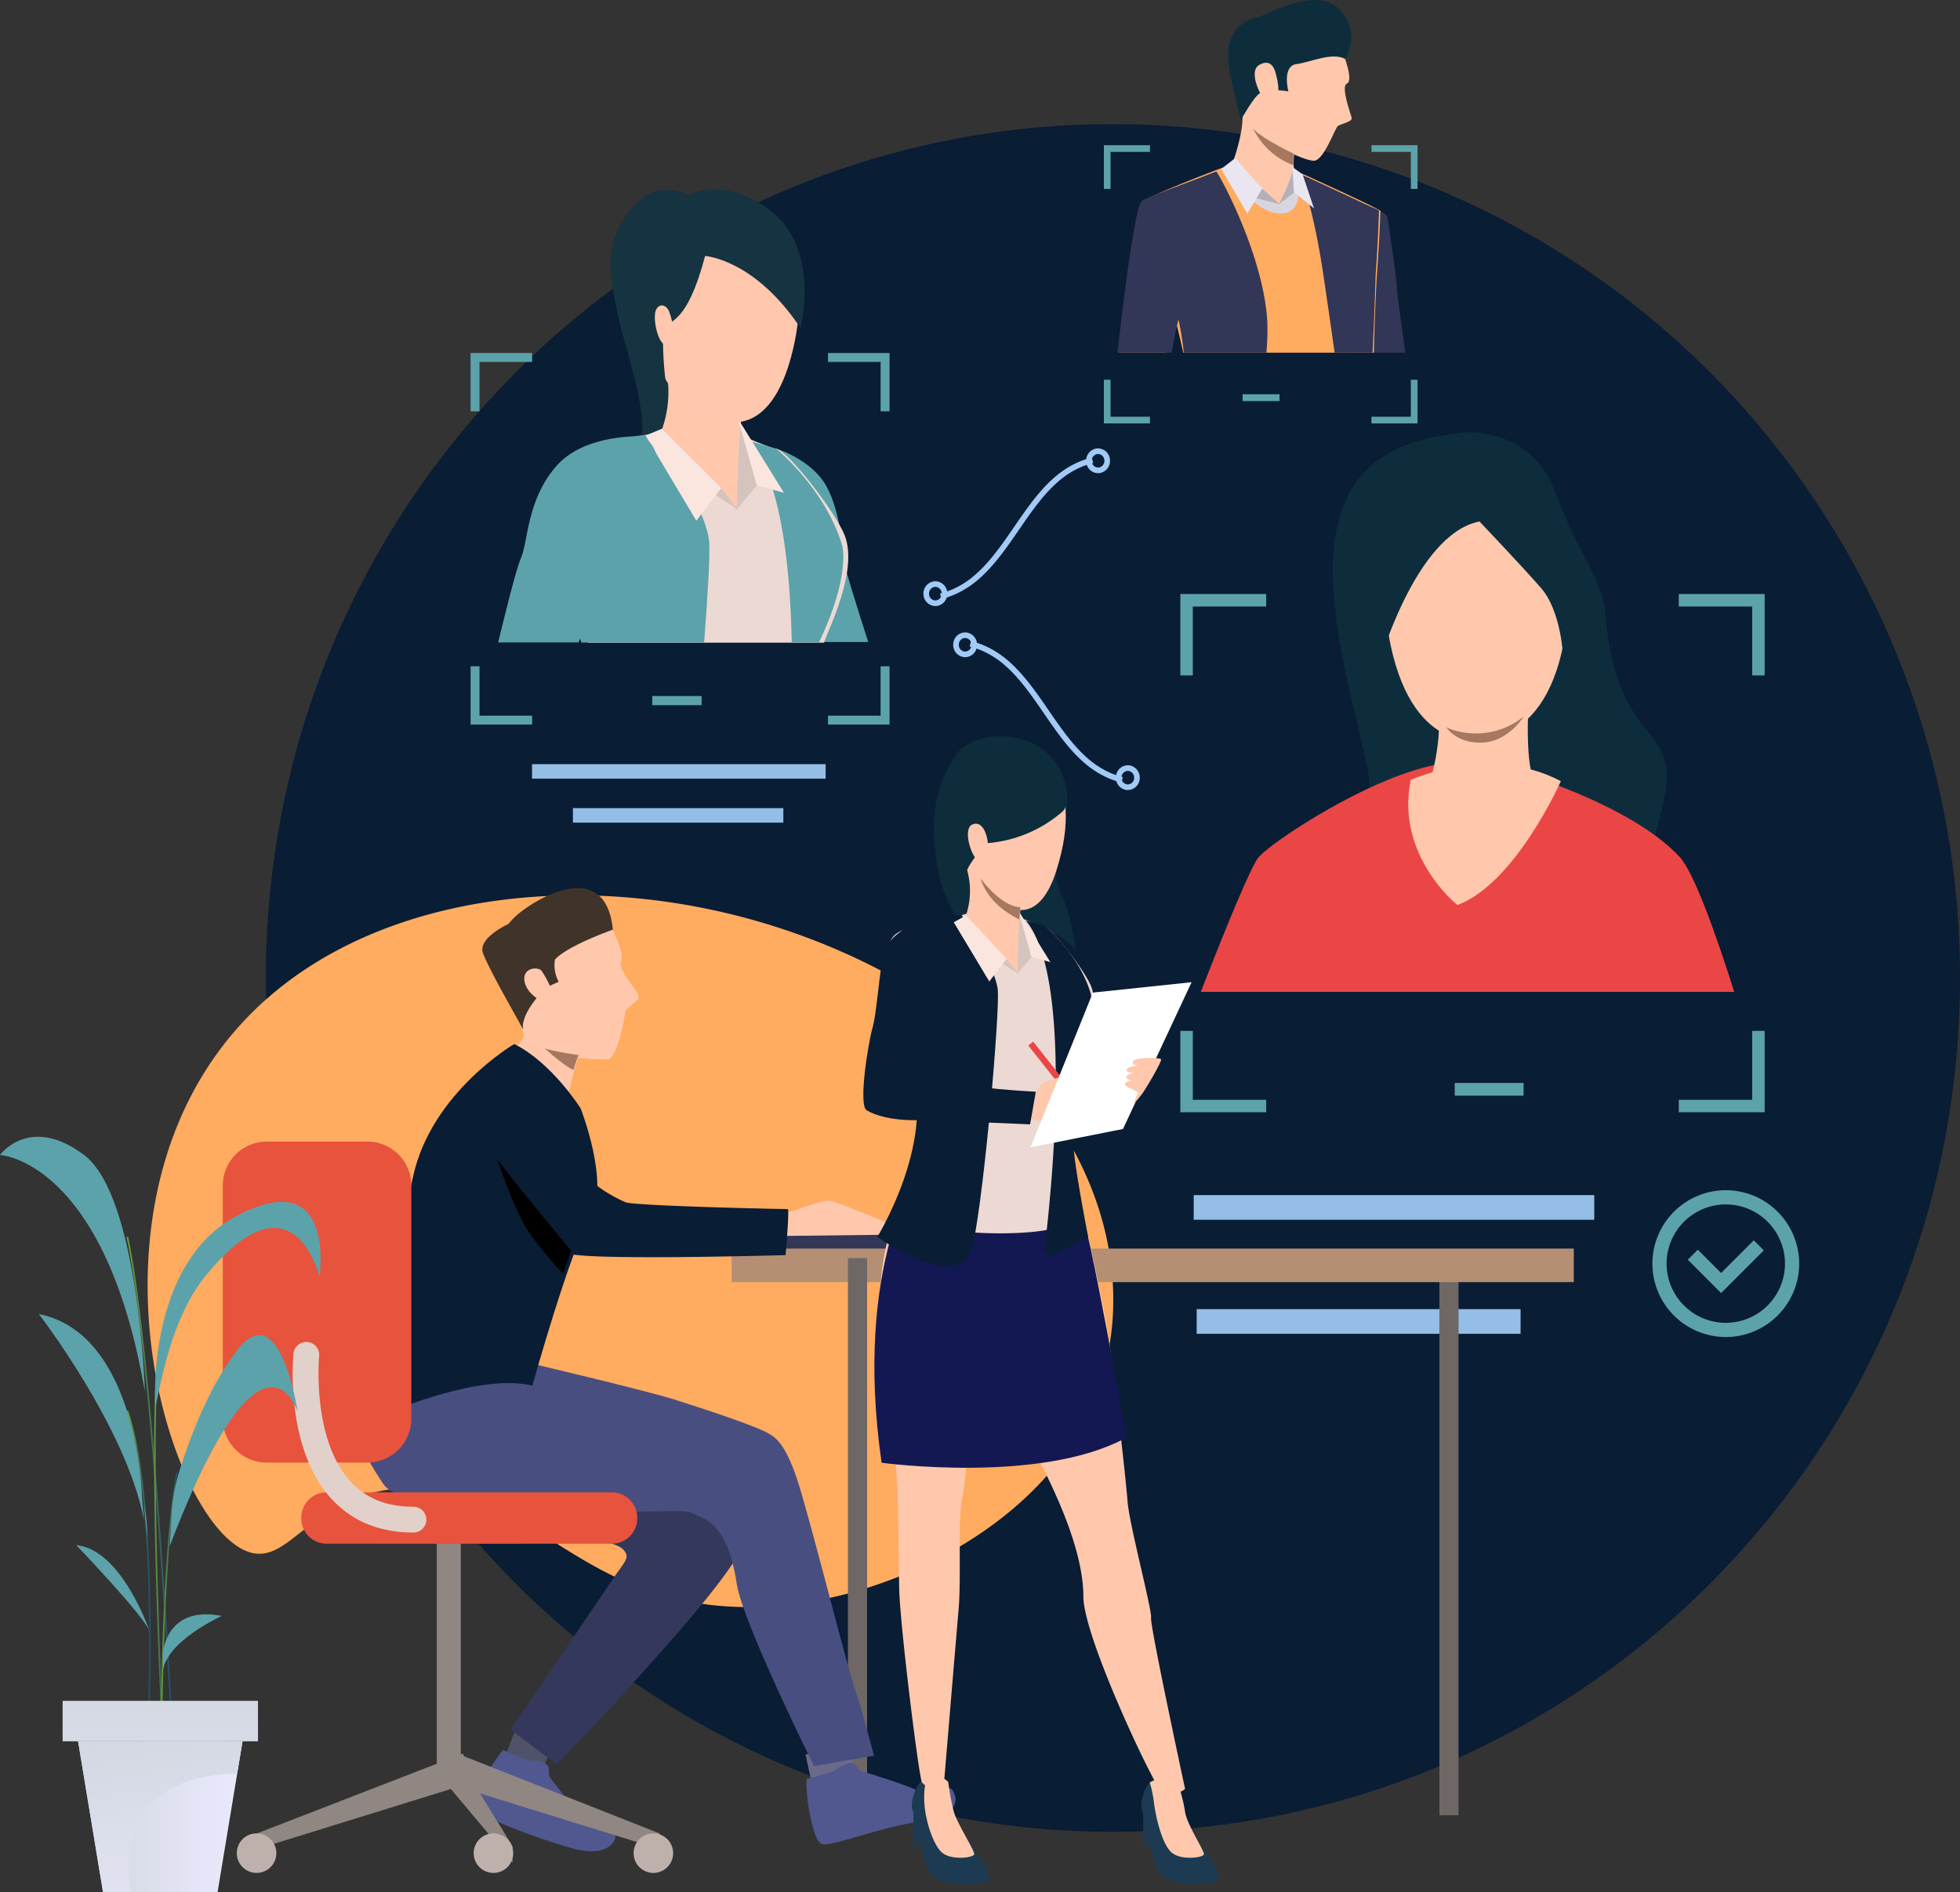 <svg xmlns="http://www.w3.org/2000/svg" xmlns:xlink="http://www.w3.org/1999/xlink" width="523.375" height="505.225" viewBox="0 0 523.375 505.225">
  <rect x="0" y="0" width="523.375" height="505.225" fill="#333333" stroke="none"/>
  <defs>
    <clipPath id="clip-path">
      <path id="Trazado_123" data-name="Trazado 123" d="M60.082-115.847l-.446-.026c.01-.164.86-16.553.623-35.828-.218-17.779-1.432-41.713-5.984-54.769l.42-.145c4.572,13.112,5.792,37.1,6.01,54.911C60.943-132.416,60.092-116.011,60.082-115.847Z" transform="translate(-54.275 206.615)" fill="none" clip-rule="evenodd"/>
    </clipPath>
    <linearGradient id="linear-gradient" x1="0.062" y1="0.841" x2="0.074" y2="0.841" gradientUnits="objectBoundingBox">
      <stop offset="0" stop-color="#6a9d33"/>
      <stop offset="0.1" stop-color="#639539"/>
      <stop offset="0.2" stop-color="#5b8c3f"/>
      <stop offset="0.3" stop-color="#548445"/>
      <stop offset="0.4" stop-color="#4c7c4b"/>
      <stop offset="0.5" stop-color="#457351"/>
      <stop offset="0.6" stop-color="#3d6b56"/>
      <stop offset="0.7" stop-color="#35625c"/>
      <stop offset="0.8" stop-color="#2e5a62"/>
      <stop offset="0.9" stop-color="#265168"/>
      <stop offset="1" stop-color="#1f496e"/>
    </linearGradient>
    <clipPath id="clip-path-2">
      <path id="Trazado_125" data-name="Trazado 125" d="M66.541-143.985c-.055-1.053-5.451-105.616-12.277-137.091l.437-.093c6.832,31.51,12.232,136.109,12.286,137.162Z" transform="translate(-54.264 281.169)" fill="none" clip-rule="evenodd"/>
    </clipPath>
    <linearGradient id="linear-gradient-2" x1="0.062" y1="0.797" x2="0.085" y2="0.797" xlink:href="#linear-gradient"/>
    <clipPath id="clip-path-3">
      <path id="Trazado_127" data-name="Trazado 127" d="M68.485-122.963c-.048-.928-4.655-93.124-1.047-111.745l.44.087c-3.6,18.565,1,110.707,1.053,111.635Z" transform="translate(-66.059 234.708)" fill="none" clip-rule="evenodd"/>
    </clipPath>
    <linearGradient id="linear-gradient-3" x1="0.075" y1="0.828" x2="0.081" y2="0.828" xlink:href="#linear-gradient"/>
    <clipPath id="clip-path-4">
      <path id="Trazado_129" data-name="Trazado 129" d="M69.2-104.346h-.446c0-.517.048-52.105,4.225-75.65l.44.077C69.249-156.413,69.2-104.863,69.2-104.346Z" transform="translate(-68.754 179.996)" fill="none" clip-rule="evenodd"/>
    </clipPath>
    <linearGradient id="linear-gradient-4" x1="0.078" y1="0.859" x2="0.087" y2="0.859" xlink:href="#linear-gradient"/>
    <clipPath id="clip-path-5">
      <path id="Trazado_138" data-name="Trazado 138" d="M70.73-24.431l6.671-40.3H33.483l6.668,40.3Z" transform="translate(-33.483 64.731)" fill="none" clip-rule="evenodd"/>
    </clipPath>
    <linearGradient id="linear-gradient-5" x1="0.038" y1="0.962" x2="0.119" y2="0.962" gradientUnits="objectBoundingBox">
      <stop offset="0" stop-color="#d0d5de"/>
      <stop offset="0.1" stop-color="#d3d8e2"/>
      <stop offset="0.2" stop-color="#d6dae5"/>
      <stop offset="0.3" stop-color="#d8dce8"/>
      <stop offset="0.4" stop-color="#dbdeeb"/>
      <stop offset="0.5" stop-color="#dee0ee"/>
      <stop offset="0.6" stop-color="#e0e2f2"/>
      <stop offset="0.7" stop-color="#e3e4f5"/>
      <stop offset="0.8" stop-color="#e5e6f8"/>
      <stop offset="0.9" stop-color="#e8e8fb"/>
      <stop offset="1" stop-color="#ebebff"/>
    </linearGradient>
    <clipPath id="clip-path-6">
      <path id="Trazado_140" data-name="Trazado 140" d="M26.854-71.28H79.025v-10.8H26.854Z" transform="translate(-26.854 82.083)" fill="none" clip-rule="evenodd"/>
    </clipPath>
    <linearGradient id="linear-gradient-6" x1="0.88" y1="0.922" x2="1.047" y2="0.922" xlink:href="#linear-gradient-5"/>
    <clipPath id="clip-path-7">
      <path id="Trazado_142" data-name="Trazado 142" d="M77.4-64.731H33.483l6.668,40.3H47.66s-7.342-31.279,28.3-31.6Z" transform="translate(-33.483 64.731)" fill="none" clip-rule="evenodd"/>
    </clipPath>
    <linearGradient id="linear-gradient-7" x1="0.781" y1="0.922" x2="0.911" y2="0.922" xlink:href="#linear-gradient-5"/>
  </defs>
  <g id="Grupo_1767" data-name="Grupo 1767" transform="translate(-804 -205.822)">
    <g id="Grupo_19" data-name="Grupo 19" transform="translate(804 1048.738)">
      <path id="Trazado_8" data-name="Trazado 8" d="M114.64-561.485c0-125.7,101.1-227.6,225.814-227.6a224.917,224.917,0,0,1,159.674,66.664,228.523,228.523,0,0,1,66.139,160.94c0,125.7-101.1,227.6-225.814,227.6S114.64-435.783,114.64-561.485Z" transform="translate(-43.267 -20.315)" fill="#091d34" stroke="#091d34" stroke-linejoin="round" stroke-width="0.75" fill-rule="evenodd"/>
      <path id="Trazado_9" data-name="Trazado 9" d="M177.773-435.117c-24.146,0-47.143,5.288-65.91,15.814C34.537-375.937,66.927-264.918,91.312-259.52a8.553,8.553,0,0,0,1.853.206c9.08,0,15.225-15.014,36.614-17.432a46.092,46.092,0,0,1,5.177-.3c27.1,0,40.895,25.067,74.463,30.786a84.6,84.6,0,0,0,14.2,1.167c30.978,0,64.165-15.65,81.78-37.385,26.755-33.016,19.41-82.335-21.415-116.615C252.964-423.167,214.071-435.117,177.773-435.117Z" transform="translate(-23.898 -168.745)" fill="#ffab60" fill-rule="evenodd"/>
      <path id="Trazado_10" data-name="Trazado 10" d="M240.072-498.549h78.4v-3.873h-78.4Z" transform="translate(-98.002 -136.468)" fill="#95bee6"/>
      <path id="Trazado_11" data-name="Trazado 11" d="M257.909-478.948H314.1v-3.873H257.909Z" transform="translate(-104.924 -144.324)" fill="#95bee6"/>
      <path id="Trazado_12" data-name="Trazado 12" d="M652.553-356.988h18.383v-3.406H652.553Z" transform="translate(-264.099 -193.382)" fill="#5ca2ab"/>
      <path id="Trazado_13" data-name="Trazado 13" d="M540.47-303.7H647.425v-6.591H540.47Z" transform="translate(-221.713 -213.54)" fill="#95bee6"/>
      <path id="Trazado_14" data-name="Trazado 14" d="M540.47-252.87h86.489v-6.594H540.47Z" transform="translate(-220.924 -233.916)" fill="#95bee6"/>
      <path id="Trazado_15" data-name="Trazado 15" d="M540.47-278.286h50.7v-6.591h-50.7Z" transform="translate(-219.7 -223.728)" fill="#95bee6"/>
      <path id="Trazado_16" data-name="Trazado 16" d="M546.754-457.943h-3.33v21.731h22.929v-3.329h-19.6Zm149.367,0v18.4h-19.6v3.329H699.45v-21.731Zm-152.7-94.916h3.33v-18.395h19.6v-3.329H543.424Zm133.1-21.724v3.329h19.6v18.395h3.33v-21.724Z" transform="translate(-228.239 -109.73)" fill="#5ca2ab"/>
      <path id="Trazado_17" data-name="Trazado 17" d="M765.486-307.272a15.826,15.826,0,0,0-15.808,15.808,15.826,15.826,0,0,0,15.808,15.808,15.826,15.826,0,0,0,15.808-15.808A15.826,15.826,0,0,0,765.486-307.272Zm0,35.408a19.623,19.623,0,0,1-19.6-19.6,19.624,19.624,0,0,1,19.6-19.6,19.624,19.624,0,0,1,19.6,19.6A19.623,19.623,0,0,1,765.486-271.864Z" transform="translate(-304.651 -214.067)" fill="#5ca2ab"/>
      <path id="Trazado_18" data-name="Trazado 18" d="M769.964-275.731l-8.906-8.905,2.681-2.684,6.225,6.225,8.719-8.725,2.684,2.684Z" transform="translate(-310.378 -221.936)" fill="#5ca2ab"/>
      <path id="Trazado_19" data-name="Trazado 19" d="M556.981-665.448h9.866v-1.828h-9.866Z" transform="translate(-225.178 -70.38)" fill="#5ca2ab"/>
      <path id="Trazado_20" data-name="Trazado 20" d="M500.182-718.024H498.4v11.665h12.308v-1.787H500.182Zm80.186,0v9.878H569.844v1.787h12.308v-11.665ZM498.4-768.977h1.785v-9.875h10.523v-1.787H498.4Zm71.448-11.662v1.787h10.523v9.875h1.785v-11.662Z" transform="translate(-203.633 -23.504)" fill="#5ca2ab"/>
      <path id="Trazado_21" data-name="Trazado 21" d="M292.453-530.372h13.179v-2.441H292.453Z" transform="translate(-118.283 -124.268)" fill="#5ca2ab"/>
      <path id="Trazado_22" data-name="Trazado 22" d="M215.576-600.6h-2.385v15.581h16.441V-587.4H215.576Zm107.1,0V-587.4H308.627v2.387h16.441V-600.6ZM213.191-668.657h2.385v-13.189h14.055v-2.387H213.191Zm95.436-15.576v2.387h14.052v13.189h2.389v-15.576Z" transform="translate(-87.535 -64.43)" fill="#5ca2ab"/>
      <path id="Trazado_23" data-name="Trazado 23" d="M295.02-760.026s-8.3-5.326-15.789,4.143-4.793,18.57-3.227,27.07c1.551,8.43,9.1,27.719,5.891,36.216s.893,12.923.893,12.923,25.744,6.592,22.742-32.13S295.02-760.026,295.02-760.026Z" transform="translate(-111.173 -30.721)" fill="#163341"/>
      <path id="Trazado_24" data-name="Trazado 24" d="M332.087-629.169s7.538,19.976,14.659,38.591h19.318c-2.95-9.113-5.946-18.829-6.277-20.614-.629-3.468-.918-13.742-4.873-20.95s-13.391-10.06-13.391-10.06C325.962-641.5,332.087-629.169,332.087-629.169Z" transform="translate(-134.217 -80.919)" fill="#5ca2ab"/>
      <path id="Trazado_25" data-name="Trazado 25" d="M252.75-613.181s3.011,9.794,5.92,19.087H321.7c.263-.817.594-1.677.989-2.586,4.613-10.683,6.857-19.783,4.613-25.852s-15.032-22.684-18.335-23.344-12.79-5.144-12.79-5.144c-6.205-.924-15.025-.466-18.062.595s-19.927,2.766-26.126,7.581C244.856-637.3,252.75-613.181,252.75-613.181Z" transform="translate(-101.662 -77.224)" fill="#ecd9d3"/>
      <path id="Trazado_26" data-name="Trazado 26" d="M329.475-631.6l5.773-6.758-5.012-17.79A117.563,117.563,0,0,0,329.475-631.6Z" transform="translate(-133.027 -75.038)" fill="#d5c4be"/>
      <path id="Trazado_27" data-name="Trazado 27" d="M318.357-676.2s-1.894,17.422-1.5,23.093c0,0-9.865,9.888-21.089-11.543,0,0,4.723-8.834,1.165-20.87S318.357-676.2,318.357-676.2Z" transform="translate(-119.767 -61.864)" fill="#ffc8ad"/>
      <path id="Trazado_28" data-name="Trazado 28" d="M322.758-631.227v9.035L311.4-630.678Z" transform="translate(-125.918 -84.893)" fill="#ffc8ad"/>
      <path id="Trazado_29" data-name="Trazado 29" d="M314.041-629.85l-4.713-5.836-15.885-15.83-5.136,4.948Z" transform="translate(-116.794 -76.87)" fill="#d5c4be"/>
      <path id="Trazado_30" data-name="Trazado 30" d="M244.388-628.248s2.723,10.1,10.087,35.073h32.8c1.018-13.14,1.586-23.608,1.355-26.775-.636-8.906-13.971-29.133-13.971-29.133s-8.3,1-17.224,2.937C247.261-643.939,244.388-628.248,244.388-628.248Z" transform="translate(-99.252 -78.19)" fill="#5ca2ab"/>
      <path id="Trazado_31" data-name="Trazado 31" d="M336.088-645.7c8.125,9.723,11.012,31.089,11.47,53.8h7.294c8.463-17.7,6.2-25.736,6.2-25.736-4.417-15.133-17.567-25.888-17.567-25.888Z" transform="translate(-136.141 -79.532)" fill="#5ca2ab"/>
      <path id="Trazado_32" data-name="Trazado 32" d="M335.876-638.354l7.271,2.009-12.283-19.8Z" transform="translate(-133.803 -74.995)" fill="#fae6de"/>
      <path id="Trazado_33" data-name="Trazado 33" d="M309.819-635.686l-6.642,8.7-13.57-22.74,4.328-1.8Z" transform="translate(-117.236 -76.897)" fill="#fae6de"/>
      <path id="Trazado_34" data-name="Trazado 34" d="M320.251-666.743l-.35,3.432s-7.82,1.53-18.084-10.988C301.817-674.3,309.092-665.425,320.251-666.743Z" transform="translate(-122.151 -67.636)" fill="#a67860"/>
      <path id="Trazado_35" data-name="Trazado 35" d="M312.937-698.657c3.092-.114,11.715-1.122,15.972-20.993,5.2-24.274-6.289-36.865-16.122-39.2s-18.91,1.086-23.946,13.774c0,0-3.679,9.893,2.3,27.515S309.63-698.535,312.937-698.657Z" transform="translate(-116.821 -31.471)" fill="#ffc7ae"/>
      <path id="Trazado_36" data-name="Trazado 36" d="M303.375-743.913s13.211.821,25.487,19.266c0,0,5.747-22.193-9.275-32.322s-25.539-1.421-29.205,3c0,0-5.255,1.207-5.422,11.18s-6.87,25.024,7.843,32.161c0,0-1.4-11.384-.106-13.988S298.492-725.466,303.375-743.913Z" transform="translate(-115.091 -30.661)" fill="#163341"/>
      <path id="Trazado_37" data-name="Trazado 37" d="M297.241-710.269c-.668-1.726-2.482-2.422-3.48-.571s.189,9.029,2.854,9.814S298.589-706.771,297.241-710.269Z" transform="translate(-118.55 -49.434)" fill="#ffc7ae"/>
      <path id="Trazado_38" data-name="Trazado 38" d="M223.947-592.641h21.475c2.257-5.531,4.356-10.432,5.76-13.957,4.652-11.7,23.159-33.7,11.365-41.041,0,0-15.455-.946-23.2,8.067s-7.329,19.726-9.3,24.375C228.583-611.749,225.732-599.877,223.947-592.641Z" transform="translate(-90.928 -78.752)" fill="#5ca2ab"/>
      <path id="Trazado_39" data-name="Trazado 39" d="M413.579-288.177l-65.575.5-.045-6.007,65.573-.5Z" transform="translate(-141.758 -219.994)" fill="#323657"/>
      <path id="Trazado_40" data-name="Trazado 40" d="M467.238-381.448,449.028-321.9l-5.451-1.669,18.209-59.54Z" transform="translate(-179.646 -185.616)" fill="#323657"/>
      <path id="Trazado_41" data-name="Trazado 41" d="M644.947-123.187h5.117V-271.953h-5.117Z" transform="translate(-260.589 -235.051)" fill="#6f6765"/>
      <path id="Trazado_42" data-name="Trazado 42" d="M338.161-277.388H563.05v-8.963H338.161Z" transform="translate(-142.794 -223.197)" fill="#b48f73"/>
      <path id="Trazado_43" data-name="Trazado 43" d="M379.929-123.187h5.117V-271.953h-5.117Z" transform="translate(-153.509 -235.051)" fill="#6f6765"/>
      <path id="Trazado_44" data-name="Trazado 44" d="M344.311-305.338a43.908,43.908,0,0,0,5.014.735c1.621.051,9.124-3.352,11.525-3.028s18.055,6.977,18.768,7.461-.334,1.554-.334,1.554l-35.947.427Z" transform="translate(-139.289 -214.667)" fill="#ffc8ad"/>
      <path id="Trazado_45" data-name="Trazado 45" d="M238.8-64.282,236.5-59.293s-9.712-3.621-9.76-3.743,2.675-6.928,2.675-6.928Z" transform="translate(-91.691 -311.285)" fill="#505269"/>
      <path id="Trazado_46" data-name="Trazado 46" d="M372.73-61.013l2.687,7.853s-10.659,2.347-12.209,2.225c-.135-.013-2.013-8.9-2.013-8.9Z" transform="translate(-146.105 -314.664)" fill="#6a6a8a"/>
      <path id="Trazado_47" data-name="Trazado 47" d="M362.48-51.11s7.449-2.026,7.67-2.347,2.954-2.167,4.362-1.933,1.535,1.92,2.941,2.267,12.292,3.824,13.8,4.713,8.707-1.73,10.093.135,2.733,6.768-8.581,8.463-23.427,6.742-26.133,6.055S362.066-48.1,362.48-51.11Z" transform="translate(-147.098 -316.779)" fill="#50588f"/>
      <path id="Trazado_48" data-name="Trazado 48" d="M220.932-60.977s6.9,2.947,7.265,2.835,3.561.128,4.491,1.156.016,2.392.883,3.5,5.786,7.625,7.227,9.127c1.178,1.23,7.637,2.379,9.712,4.546,1.56,1.631-.276,8.158-11.266,5.04-10.7-3.037-23.956-8.3-25.609-10.459S218.8-58.922,220.932-60.977Z" transform="translate(-86.578 -314.677)" fill="#50588f"/>
      <path id="Trazado_49" data-name="Trazado 49" d="M209.03-227.913s30.361,13.5,36.795,18.116,20.521,13.118,20.99,15.2,3.259.054-1.74,10.446-28.615,35.408-30.83,38.127c-2.309,2.838-18.694,19.824-18.694,19.824l-12.322-9.281s23.693-34.842,27.122-39.963,4.973-5.882,2.944-8.145-10.126-2.228-51.826-19.5c-4.168-1.728-15.792-5.728-17.323-11.32-2.77-10.109-.4-22.925,10.812-28.56S209.03-227.913,209.03-227.913Z" transform="translate(-66.879 -245.623)" fill="#33385c"/>
      <path id="Trazado_50" data-name="Trazado 50" d="M247.952-377.659a4.474,4.474,0,0,0-.857,1.461,35.544,35.544,0,0,0-1.345,3.99c-1.377,4.816-2.626,11-2.626,11S225.746-375.691,228.2-376.6s4.273-5.143,4.273-5.143S249.786-379.284,247.952-377.659Z" transform="translate(-92.282 -185.192)" fill="#ffc8ad"/>
      <path id="Trazado_51" data-name="Trazado 51" d="M231.564-294.849s-14.1,26.967-14.714,37.077-29.443-3.182-29.443-3.182Z" transform="translate(-76.11 -220.642)" fill="#ecdbc4"/>
      <path id="Trazado_52" data-name="Trazado 52" d="M216.74-237.528l.324,2.513.5,3.316h-.007c-.433-.026-28.152-1.769-30.162-1.258s3.817-6.536,3.817-6.536Z" transform="translate(-75.791 -241.956)" fill="#323657"/>
      <path id="Trazado_53" data-name="Trazado 53" d="M207.924-227.882s31.369,7.381,39.122,9.859,21.1,6.842,24.688,8.89c1.9,1.085,4.813,2.713,8.3,14.049,3.949,12.848,12.963,48.984,15.009,54.615,1.288,3.535,4.983,17.439,4.983,17.439l-16.03,2.78s-19.089-38.432-20.636-48.673c-2.607-17.246-9.291-17.336-11.991-18.909s-15.705,1.377-61.967-2.312c-4.626-.369-17.265-.6-20.537-5.586-5.91-9.015-11.875-19.253-2.693-28.316S207.924-227.882,207.924-227.882Z" transform="translate(-66.631 -251.119)" fill="#494e80"/>
      <path id="Trazado_54" data-name="Trazado 54" d="M252.431-434.994s5.429,9.374,4.193,11.927,5.669,8.735,4.536,10.045-3.47,2.9-3.432,3.274-2.006,12.6-4.671,12.874-20.875-.671-22.386-6.366-5.952-18.177-7-20.5S233.123-443.951,252.431-434.994Z" transform="translate(-90.727 -163.214)" fill="#ffc8ad"/>
      <path id="Trazado_55" data-name="Trazado 55" d="M227.362-440.067a20.339,20.339,0,0,0-3.721,3.535c-1.194.562-8.234,4.061-6.771,7.843,1.968,5.085,9.933,18.717,10.6,20.142.09.189.09-.17.026-.935.491-4.812,6.411-10.206,6.411-10.206l3.163-1.425a9.255,9.255,0,0,1-1-5.933c3.58-3.833,15.464-7.965,15.464-7.965C249.848-451.97,235.33-445.977,227.362-440.067Z" transform="translate(-87.881 -159.677)" fill="#403329"/>
      <path id="Trazado_56" data-name="Trazado 56" d="M239.64-410.5c-.841-1.281-5.275-1.072-4.629,2.713s6.09,6.816,7.274,5.13S240.536-409.135,239.64-410.5Z" transform="translate(-94.959 -173.126)" fill="#ffc8ad"/>
      <path id="Trazado_57" data-name="Trazado 57" d="M203.441-373.482s-22.011,12.826-26.977,35.221-13.949,61.727-14.106,66.382c0,0,29.786-14.331,45.919-10.389,0,0,10.157-36.5,15.5-45.115s-2.6-28.884-2.6-28.884S213.586-368.425,203.441-373.482Z" transform="translate(-66.121 -190.681)" fill="#091d34"/>
      <path id="Trazado_58" data-name="Trazado 58" d="M253.2-373.935a35.543,35.543,0,0,0-1.345,3.99c-2.6-1.081-7.564-5.66-7.714-5.8C246.212-374.943,253.2-373.935,253.2-373.935Z" transform="translate(-98.692 -187.28)" fill="#a67860"/>
      <path id="Trazado_59" data-name="Trazado 59" d="M230.573-359.156a57.285,57.285,0,0,1,5.566,8.289c3.673,6.376,6.652,12.678,7.449,14.094,1.621,2.879,7.339,5.843,9.891,6.937,2.347,1.008,42.84,1.868,43.334,1.824s-.585,12.3-.585,12.3-55.9,1.6-58.336-.633a146.076,146.076,0,0,1-12.457-14.829c-2.822-3.984-7.153-10.517-9.448-13.333-2.565-3.146-7.949-13.913-1.1-19.285C223.632-370.656,228.467-362.306,230.573-359.156Z" transform="translate(-86.456 -192.089)" fill="#091d34"/>
      <path id="Trazado_60" data-name="Trazado 60" d="M223.122-325.252s4.312,13.124,8.087,18.928a86.223,86.223,0,0,0,9.5,11.567l2.093-6.122S226.879-320.016,223.122-325.252Z" transform="translate(-90.316 -208.129)"/>
      <path id="Trazado_61" data-name="Trazado 61" d="M110.043-38.107l1.335,3.759,56.488-17.5-2.706-7.615Z" transform="translate(-41.532 -315.248)" fill="#908682"/>
      <path id="Trazado_62" data-name="Trazado 62" d="M195.72-88.769h6.421v-61.412H195.72Z" transform="translate(-79.093 -281.01)" fill="#908682"/>
      <path id="Trazado_63" data-name="Trazado 63" d="M170.463-151.806h37.87v-3.618h-37.87Z" transform="translate(-69.168 -279.031)" fill="#5d5853"/>
      <path id="Trazado_64" data-name="Trazado 64" d="M257.454-38.4l-1.335,3.759-56.49-17.5,2.482-8.093Z" transform="translate(-81.233 -314.958)" fill="#908682"/>
      <path id="Trazado_65" data-name="Trazado 65" d="M217.655-35.039v4.373L199.629-52.141l2.482-8.093Z" transform="translate(-80.79 -314.958)" fill="#908682"/>
      <path id="Trazado_66" data-name="Trazado 66" d="M294.588-19.958a5.278,5.278,0,0,1-5.278,5.278,5.278,5.278,0,0,1-5.278-5.278,5.278,5.278,0,0,1,5.278-5.278A5.278,5.278,0,0,1,294.588-19.958Z" transform="translate(-114.839 -328.167)" fill="#beb1ab"/>
      <path id="Trazado_67" data-name="Trazado 67" d="M222.9-19.958a5.28,5.28,0,0,1-5.281,5.278,5.278,5.278,0,0,1-5.278-5.278,5.278,5.278,0,0,1,5.278-5.278A5.28,5.28,0,0,1,222.9-19.958Z" transform="translate(-85.855 -328.167)" fill="#beb1ab"/>
      <path id="Trazado_68" data-name="Trazado 68" d="M112.12-19.958a5.278,5.278,0,0,1-5.278,5.278,5.278,5.278,0,0,1-5.281-5.278,5.278,5.278,0,0,1,5.281-5.278A5.278,5.278,0,0,1,112.12-19.958Z" transform="translate(-38.331 -328.167)" fill="#beb1ab"/>
      <path id="Trazado_69" data-name="Trazado 69" d="M212.173-163.735h-76.18a6.767,6.767,0,0,1-6.767-6.767v-.174a6.769,6.769,0,0,1,6.767-6.767h76.18a6.769,6.769,0,0,1,6.767,6.767v.174A6.767,6.767,0,0,1,212.173-163.735Z" transform="translate(-48.772 -267.017)" fill="#e7533c"/>
      <path id="Trazado_70" data-name="Trazado 70" d="M134.175-244.808H107.281a11.717,11.717,0,0,1-11.718-11.718v-62.25A11.72,11.72,0,0,1,107.281-330.5h26.894A11.723,11.723,0,0,1,145.9-318.776v62.25A11.72,11.72,0,0,1,134.175-244.808Z" transform="translate(-36.067 -207.607)" fill="#e7533c"/>
      <path id="Trazado_71" data-name="Trazado 71" d="M157.776-191.75c-9.118,0-16.518-3.063-21.991-9.105-12.366-13.654-10.145-37.654-10.042-38.672a3.44,3.44,0,0,1,3.763-3.085,3.445,3.445,0,0,1,3.088,3.762c-.029.273-2,22.03,8.309,33.388,4.167,4.594,9.689,6.828,16.874,6.828a3.442,3.442,0,0,1,3.441,3.442A3.442,3.442,0,0,1,157.776-191.75Z" transform="translate(-47.375 -241.984)" fill="#e2d1ca"/>
      <path id="Trazado_72" data-name="Trazado 72" d="M446.98-510.408s10.6,5.184,7.978,19.287-3.778,16-.85,21.514,6.392,29.019,3.753,33.475-32.653-19.58-36.814-39.747,2.636-29.135,5.04-32.477S437.622-515.156,446.98-510.408Z" transform="translate(-170.338 -133.599)" fill="#0d2d3c"/>
      <path id="Trazado_73" data-name="Trazado 73" d="M468.215-427.224a14.77,14.77,0,0,1,8.424,5.557c2.109,3.1,2.279,9.994,2.581,11.291s4.331,15.985,4.331,15.985l-11.239,7.531Z" transform="translate(-189.421 -167.339)" fill="#091d34"/>
      <path id="Trazado_74" data-name="Trazado 74" d="M526.271-33.323s7.333,9.872,6.328,11.439-8.716,1.788-13.41,0-4.806-13.358-6.931-18.331c-.889-2.08,1.014-8.222,3.689-8.668a11.256,11.256,0,0,1,5.583.864S518.756-41.019,526.271-33.323Z" transform="translate(-207.291 -319.206)" fill="#1c3b53"/>
      <path id="Trazado_75" data-name="Trazado 75" d="M522.922-48.187a46.687,46.687,0,0,1,2.106,8.219c.469,3.329,5.223,10.4,5,11.291s-6.26,1.7-8.719-.6-4.039-9.008-4.581-13.018a32.294,32.294,0,0,0-1.14-5.58S520.575-50.646,522.922-48.187Z" transform="translate(-208.564 -319.121)" fill="#ffc8ad"/>
      <path id="Trazado_76" data-name="Trazado 76" d="M423.588-33.156s7.069,9.708,6.065,11.275-8.716,1.788-13.413,0-4.806-13.358-6.928-18.331c-.89-2.08,1.014-8.222,3.689-8.668a12.006,12.006,0,0,1,5.811.957S416.072-40.852,423.588-33.156Z" transform="translate(-165.614 -319.21)" fill="#1c3b53"/>
      <path id="Trazado_77" data-name="Trazado 77" d="M420.818-48.147a65.876,65.876,0,0,0,1.454,7.824c.892,3.242,5.7,10.62,5.474,11.512s-6.257,1.7-8.716-.6-4.36-8.98-4.582-13.018a21.448,21.448,0,0,1,.559-6.674S418.471-50.606,420.818-48.147Z" transform="translate(-167.611 -318.987)" fill="#ffc8ad"/>
      <path id="Trazado_78" data-name="Trazado 78" d="M449.655-318.379s6.292,29.273,7.737,36.644,5.493,43.067,5.926,49.135,6.566,28.942,6.277,31.109,9.092,45.713,9.092,45.713a5.644,5.644,0,0,1-6.581.234c-1.737-1.207-20.582-40.769-20.582-51.607,0-14.983-11.079-34.541-12.508-37.893-13.282-31.137-10.668-40.66-12.4-42.682s-1.885,1.248-2.9,5.73-3.178,43.212-4.479,48.124-.292,21.533-1.014,29.915-3.894,46.3-3.894,46.3-2.456,3.852-5.9.1c-.742-.809-5.952-42.236-6.1-52.208s-.3-23.725-.578-28.036c-2.677-41.325-9.258-47.225,1.108-76.472C422.263-369.029,449.655-318.379,449.655-318.379Z" transform="translate(-162.233 -209.474)" fill="#ffc8ad"/>
      <path id="Trazado_79" data-name="Trazado 79" d="M406.207-318.587S388.28-293.5,396-240.124c0,0,42.522,5.786,65.3-6.69,0,0-9.42-55.026-12.832-63.589S406.207-318.587,406.207-318.587Z" transform="translate(-160.584 -212.239)" fill="#131853"/>
      <path id="Trazado_80" data-name="Trazado 80" d="M512.077-36.3v10.334h1.342V-33.95Z" transform="translate(-206.809 -323.992)" fill="#1c3b53"/>
      <path id="Trazado_81" data-name="Trazado 81" d="M409.131-36.3v10.334h1.342V-33.95Z" transform="translate(-165.233 -323.992)" fill="#1c3b53"/>
      <path id="Trazado_82" data-name="Trazado 82" d="M432.322-433.312s6.6,3.121,8.9,3.58,11.188,12.016,12.749,16.235,0,10.55-3.21,17.981-.183,9.9-1.65,17.336-2.751,23.159-2.479,27.288-37.1,4.908-45.633-2.614c0,0,8.576-12.841,9.676-14.678s.183-11.833-.825-14.4-7.724-24.409-7.724-24.409-5.5-16.774-.533-20.63c4.312-3.348,16.062-4.543,18.171-5.275S428.01-433.954,432.322-433.312Z" transform="translate(-162.506 -165.816)" fill="#ecd9d3"/>
      <path id="Trazado_83" data-name="Trazado 83" d="M455.48-419.8l4.013-4.7-3.483-12.373A81.618,81.618,0,0,0,455.48-419.8Z" transform="translate(-183.938 -162.987)" fill="#d5c4be"/>
      <path id="Trazado_84" data-name="Trazado 84" d="M447.749-450.824s-.18,1.657-.395,3.945c-.093,1.015-.193,2.154-.289,3.333a75.4,75.4,0,0,0-.36,8.783s-6.864,6.88-14.668-8.026a20.469,20.469,0,0,0,.812-14.517C430.377-465.675,447.749-450.824,447.749-450.824Z" transform="translate(-174.793 -153.936)" fill="#ffc8ad"/>
      <path id="Trazado_85" data-name="Trazado 85" d="M450.809-419.546v6.283l-7.9-5.9Z" transform="translate(-179.019 -169.731)" fill="#ffc8ad"/>
      <path id="Trazado_86" data-name="Trazado 86" d="M444.747-418.587l-3.278-4.058-11.047-11.009-3.573,3.442Z" transform="translate(-172.742 -164.24)" fill="#d5c4be"/>
      <path id="Trazado_87" data-name="Trazado 87" d="M416.512-431.963s9.272,14.068,9.714,20.261-3.445,52.507-6.559,67.4-25.609-1.679-25.609-1.679,15.115-24.47,9.314-44.063-7.914-27.427-7.914-27.427,2-10.909,9.072-12.444C410.736-431.266,416.512-431.963,416.512-431.963Z" transform="translate(-159.771 -166.714)" fill="#091d34"/>
      <path id="Trazado_88" data-name="Trazado 88" d="M477.437-410.089s1.673,5.916-4.841,18.993c0,0,.1,16.736.289,21.966s3.878,24.03,3.878,24.03l-8.9,4.738a1.816,1.816,0,0,1-2.723-1.788c1.824-15.044,7.76-72.119-5.063-87.461l5.146,1.515S474.364-420.616,477.437-410.089Z" transform="translate(-186.182 -167.551)" fill="#091d34"/>
      <path id="Trazado_89" data-name="Trazado 89" d="M459.931-424.5l5.057,1.4-8.54-13.77Z" transform="translate(-184.504 -162.924)" fill="#fae6de"/>
      <path id="Trazado_90" data-name="Trazado 90" d="M441.782-423.012l-4.62,6.055-9.484-15.808,3.288-1.859Z" transform="translate(-172.995 -163.901)" fill="#fae6de"/>
      <path id="Trazado_91" data-name="Trazado 91" d="M461.073-377.277l1.31-1.037,12.274,15.51-1.313,1.037Z" transform="translate(-186.491 -186.481)" fill="#eb4646"/>
      <path id="Trazado_92" data-name="Trazado 92" d="M458.677-356.9a3.581,3.581,0,0,0,1.942-.559c1.332-1,1.81-3.473,4.161-3.293s3.439,7.544,2.851,8.941-3.853,2.09-8.671,1.13S458.677-356.9,458.677-356.9Z" transform="translate(-184.68 -193.392)" fill="#ffc8ad"/>
      <path id="Trazado_93" data-name="Trazado 93" d="M467.816-362.309a73.1,73.1,0,0,1,7.275-1.994c3.419-.741,7.5-.982,7.9-.388.443.658-3.329,1.23-6.681,2.18-3.085.877-2.35,1.2-2.35,1.2s-.2-.1,3.32-.43c3.785-.356,7.686-.347,8.071.411.186.366.055.616-1.31.96.822-.035.938.176.969.5.161,1.708-5.361,3.066-7.554,3.6,1.685-.4,2.96-.527,2.353.616-.7,1.307-8.579,2.889-11.355,3.717C465.421-351.031,467.816-362.309,467.816-362.309Z" transform="translate(-188.973 -191.739)" fill="#ffc8ad"/>
      <path id="Trazado_94" data-name="Trazado 94" d="M403.652-428.356c-2.324-.751-9.143,1.666-10.3,8.655s-1.612,14.752-2.687,18.517-3.817,20.444-1.512,21.825,6.668,2.648,12.793,2.648c6.321,0,30.836,1.1,30.836,1.1l1.535-8.707s-9.31-.481-14.132-1.21c-4.3-.652-10.248-2.482-17.253-3.249,0,0,1.483-10.331,2.559-13.253S414.1-424.975,403.652-428.356Z" transform="translate(-157.723 -167.107)" fill="#091d34"/>
      <path id="Trazado_95" data-name="Trazado 95" d="M463.306-359.731l24.692-4.9,18.315-39.186-26.358,2.77Z" transform="translate(-188.127 -176.849)" fill="#fff"/>
      <path id="Trazado_96" data-name="Trazado 96" d="M506.526-358.972a19.986,19.986,0,0,0,2.559-3.018c1.207-1.759,5.152-8.479,4.793-8.9s-6.218-.565-7.281.392,1.043,1.329,1.043,1.329-3.2.331-2.973,1.236,2.157.652,2.157.652-2.578.494-2.186,1.291,1.631.783,1.631.783-2.286.286-2,1.156,3.9,1.686,3.412,2.405A17.129,17.129,0,0,0,506.526-358.972Z" transform="translate(-203.852 -189.236)" fill="#ffc8ad"/>
      <path id="Trazado_97" data-name="Trazado 97" d="M448.728-506.758s15.388,4.836,7.034,31.392-29.368-3.077-27.169-19.257S448.728-506.758,448.728-506.758Z" transform="translate(-173.653 -135.178)" fill="#ffc7ae"/>
      <path id="Trazado_98" data-name="Trazado 98" d="M456.6-492.555a34.715,34.715,0,0,1-20.441,8.441s-4.918,5.766-5.3,8.029c0,0-11.416-19.461,2.616-31.127S461.759-497.363,456.6-492.555Z" transform="translate(-172.895 -133.663)" fill="#0d2d3c"/>
      <path id="Trazado_99" data-name="Trazado 99" d="M439.034-470.41c-.1-1.933-1.29-6.331-4.164-5.1s.177,10.189,2.081,9.638C436.951-465.873,439.268-465.838,439.034-470.41Z" transform="translate(-175.237 -147.269)" fill="#ffc7ae"/>
      <path id="Trazado_100" data-name="Trazado 100" d="M450.218-443.61c-.093,1.015-.193,2.154-.289,3.333-8.9-4.4-10.261-10.73-10.3-10.925C445.967-443.012,450.218-443.61,450.218-443.61Z" transform="translate(-177.75 -157.123)" fill="#a67860"/>
      <path id="Trazado_101" data-name="Trazado 101" d="M641.211-647.958s18.148-1.9,24.685,15.623,12.7,23.262,13.468,32.469c3.117,37.237,20.5,28.814,15.616,50.279s-8.277,24.713-8.277,24.713l-41.575-8.152-42.114.136s16.476-8.229,12.807-25.754-12.807-46.249-7.644-65.811S630.366-646.464,641.211-647.958Z" transform="translate(-250.73 -79.467)" fill="#0d2d3c"/>
      <path id="Trazado_102" data-name="Trazado 102" d="M694.637-440.423H552.2c6.873-17.638,13.625-34.083,15.555-36.1,4.09-4.268,24.222-17.621,41.118-22.958s26.492-.177,26.492-.177,31.353,8.793,44.689,23.2C683.776-472.438,689.494-456.68,694.637-440.423Z" transform="translate(-231.552 -137.671)" fill="#eb4646"/>
      <path id="Trazado_103" data-name="Trazado 103" d="M668.221-531.948s-1.461,18.115,2.029,23.542-2.986,12.793-16.322,10.273-12.559-10.079-12.559-10.079,3.734-11.179,2.642-20.127S668.221-531.948,668.221-531.948Z" transform="translate(-259.958 -124.475)" fill="#ffc8ad"/>
      <path id="Trazado_104" data-name="Trazado 104" d="M673.731-496.961s-12.026,27.212-27.613,33.085c0,0-16.607-13.2-12.473-33.406C633.645-497.283,654.718-507,673.731-496.961Z" transform="translate(-256.944 -137.388)" fill="#ffc8ad"/>
      <path id="Trazado_105" data-name="Trazado 105" d="M650.853-631.577s24.036,3.468,20.518,38.948S646.641-559.967,645.222-560s-21.279.738-23-42.554C622.226-602.551,621.423-634.566,650.853-631.577Z" transform="translate(-252.889 -85.365)" fill="#ffc8ad"/>
      <path id="Trazado_106" data-name="Trazado 106" d="M646.656-622.12s11.23,11.806,16.447,17.783,5.814,17.526,5.814,17.526,8.786-10.733,5.114-23.231-12.37-36.816-34.377-29.344-22.826,40.348-20.245,56.651C619.409-582.735,629.291-618.723,646.656-622.12Z" transform="translate(-251.586 -81.562)" fill="#0d2d3c"/>
      <path id="Trazado_107" data-name="Trazado 107" d="M648.954-520.694a20.149,20.149,0,0,0,20.694-2.98s-4,6.65-10.976,7.013S648.954-520.694,648.954-520.694Z" transform="translate(-262.721 -127.996)" fill="#a67860"/>
      <path id="Trazado_108" data-name="Trazado 108" d="M618.933-714.907H604.608c-.2-1.231-.376-2.472-.53-3.7v-.011c-.947-7.47-1.185-14.289-1.185-14.289s-4.183-19.148,7.9-20.327c0,0,3.236,1.013,3.429,2.343.725,5.116,2.391,16.181,2.465,18.8C616.724-730.74,618-721.6,618.933-714.907Z" transform="translate(-243.667 -33.848)" fill="#323657"/>
      <path id="Trazado_109" data-name="Trazado 109" d="M574.3-759.933q-.265,7.87-.928,16.882s-.6,9.813-.812,21.038H521.633c-1.185-5.527-2.507-10.425-2.674-11.038l-.007-.021,0-.016v-.026s-1.143,5.517-2.058,11.1H504.554c1.528-12.264,5.262-39.457,7.236-40.87,1.682-1.205,12.235-5.433,17.709-7.511a39.465,39.465,0,0,1,4.851-1.662c1.252-.078,16.691,1.4,16.691,1.4s2.212.759,4.473,1.8c3.865,1.771,9.878,4.54,14.2,6.6C571.106-761.595,572.852-760.7,574.3-759.933Z" transform="translate(-205.687 -26.742)" fill="#ffab60"/>
      <path id="Trazado_110" data-name="Trazado 110" d="M552.541-781.407c1.133,10.4,12.685,10.4,12.685,10.4s4.78-4.181,4.629-7.277c-.007-.067-.01-.137-.02-.2-.067-.57-.715-1.278-.779-2.42-.01-.155-.013-.315-.02-.473s0-.31,0-.464c0-.79.052-1.571.1-2.114.016-.19.032-.353.045-.481.019-.191.032-.3.032-.3s-1.862-1.961-4.228-4.3c-4.135-4.087-9.821-9.325-9.831-7.244a1.966,1.966,0,0,0,.052.395C556.2-791.2,552.541-781.407,552.541-781.407Z" transform="translate(-223.592 -17.424)" fill="#ffc8ad"/>
      <path id="Trazado_111" data-name="Trazado 111" d="M564.115-762.271l4.806,4.278s-5.551-.369-6.588-1.293Z" transform="translate(-227.251 -30.437)" fill="#b4b0b9"/>
      <path id="Trazado_112" data-name="Trazado 112" d="M599.4-760.831c-2.918-1.388-6.623-3.107-9.907-4.624-1.564-.727-3.037-1.4-4.289-1.974l-1.981-.847c.109.265,3.711,8.924,6.427,27.915.7,4.862,1.782,11.911,2.848,19.775h10.139c.555-11.168.831-20.84.831-20.84.453-6.119.713-11.843.883-17.173C602.87-759.226,600.954-760.094,599.4-760.831Z" transform="translate(-236.124 -28.171)" fill="#323657"/>
      <path id="Trazado_113" data-name="Trazado 113" d="M542.024-721H519.946a72.95,72.95,0,0,0-1.416-8.862s-.963,3.933-1.84,8.862H502.244c1.531-13.568,4.664-39.2,6.537-40.538,1.422-1.018,11.965-4.758,17.133-6.795.947-.374,1.865-.727,2.713-1.049,1.095,1.221,12.732,22.747,13.641,40.242A72.855,72.855,0,0,1,542.024-721Z" transform="translate(-203.854 -27.752)" fill="#323657"/>
      <path id="Trazado_114" data-name="Trazado 114" d="M573.143-761.515s.411,5.907-4.585,6.044-8.963-4.66-8.963-4.66l8.293,2.139,5.05-4.278Z" transform="translate(-226.339 -30.437)" fill="#d8d5df"/>
      <path id="Trazado_115" data-name="Trazado 115" d="M551.29-775.23s4.735,6.076,7.21,8.068l-4.054,6.8-6.989-11.89Z" transform="translate(-221.36 -25.546)" fill="#e9e6f1"/>
      <path id="Trazado_116" data-name="Trazado 116" d="M577.191-764.562l-4.276,3.162s3.756-6.849,3.83-9.9Z" transform="translate(-231.461 -27.03)" fill="#b4b0b9"/>
      <path id="Trazado_117" data-name="Trazado 117" d="M579.067-771.3l2.745,1.939,3.059,9.124-5.359-4.327Z" transform="translate(-233.99 -27.03)" fill="#e9e6f1"/>
      <path id="Trazado_118" data-name="Trazado 118" d="M584.175-826.367s3.015,7.338,1.043,8.222c-1.627.732.989,7.9,1.307,9.055s-2.983,1.63-3.74,2.275-3.708,9.249-6.382,9.237-14.167-5.415-17.06-9.133-3.955-19.253-1.111-25.459S578.839-839.192,584.175-826.367Z" transform="translate(-225.591 -2.41)" fill="#ffc8ad"/>
      <path id="Trazado_119" data-name="Trazado 119" d="M582.891-827.193s4.613-7.1-1.746-13.391-20.193,2.124-21.677,2.345-10.171,2.078-7.281,15.3c2.575,11.772,2.819,12.08,2.819,12.08s3.451-6.224,5.069-7.156c2.523-1.456,7.622-.507,7.622-.507s-1.766-6.762,2.157-7.281S579.17-829.039,582.891-827.193Z" transform="translate(-223.669)" fill="#0d2d3c"/>
      <path id="Trazado_120" data-name="Trazado 120" d="M568.023-812.523c-.244-.928-.931-4.877-4.46-2.972s1.053,9.695,1.618,9.848S570.078-804.717,568.023-812.523Z" transform="translate(-227.206 -10.155)" fill="#ffc8ad"/>
      <path id="Trazado_121" data-name="Trazado 121" d="M561.761-787.785a19.548,19.548,0,0,0,10.754,9.792c0-.154,0-.31,0-.464,0-.79.052-1.571.1-2.114.016-.19.032-.353.045-.481C572.654-781.05,564-785.116,561.761-787.785Z" transform="translate(-227.14 -20.807)" fill="#a67860"/>
      <g id="Grupo_6" data-name="Grupo 6" transform="translate(33.79 -466.326)" clip-path="url(#clip-path)">
        <g id="Grupo_5" data-name="Grupo 5" transform="translate(-33.79 -396.15)">
          <path id="Trazado_122" data-name="Trazado 122" d="M-54.275-709.2H492.1V-184.41H-54.275Z" transform="translate(54.275 709.195)" fill="url(#linear-gradient)"/>
        </g>
      </g>
      <g id="Grupo_8" data-name="Grupo 8" transform="translate(33.784 -512.742)" clip-path="url(#clip-path-2)">
        <g id="Grupo_7" data-name="Grupo 7" transform="translate(-33.784 -349.734)">
          <path id="Trazado_124" data-name="Trazado 124" d="M-54.264-671.918H492.111v524.785H-54.264Z" transform="translate(54.264 671.918)" fill="url(#linear-gradient-2)"/>
        </g>
      </g>
      <g id="Grupo_10" data-name="Grupo 10" transform="translate(41.127 -483.816)" clip-path="url(#clip-path-3)">
        <g id="Grupo_9" data-name="Grupo 9" transform="translate(-41.127 -378.66)">
          <path id="Trazado_126" data-name="Trazado 126" d="M-66.063-697.954H480.312v524.785H-66.063Z" transform="translate(66.063 697.954)" fill="url(#linear-gradient-3)"/>
        </g>
      </g>
      <g id="Grupo_12" data-name="Grupo 12" transform="translate(42.805 -449.753)" clip-path="url(#clip-path-4)">
        <g id="Grupo_11" data-name="Grupo 11" transform="translate(-42.805 -412.722)">
          <path id="Trazado_128" data-name="Trazado 128" d="M-68.755-723.675H477.621V-198.89H-68.755Z" transform="translate(68.755 723.675)" fill="url(#linear-gradient-4)"/>
        </g>
      </g>
      <path id="Trazado_130" data-name="Trazado 130" d="M106.947-224.868s-4.606-31.382-16.122-16.5C82.875-231.1,77.684-216.6,75.231-208.607A46.049,46.049,0,0,0,73.3-197.83l-.514,8.8C97.765-254.243,106.947-224.868,106.947-224.868Z" transform="translate(-27.469 -241.056)" fill="#5ca2ab" fill-rule="evenodd"/>
      <path id="Trazado_131" data-name="Trazado 131" d="M110.387-285.026s4.613-30.011-21.548-16.63c-25.067,12.822-22.261,51.376-22.261,51.376,1.5-6.431,4.215-23.616,13.169-34.746C103.475-314.514,110.387-285.026,110.387-285.026Z" transform="translate(-25.092 -216.92)" fill="#5ca2ab" fill-rule="evenodd"/>
      <path id="Trazado_132" data-name="Trazado 132" d="M85.617-118.755c-14.919-2.944-15.728,9.843-15.728,9.843v4.687C71.151-112.3,85.617-118.755,85.617-118.755Z" transform="translate(-26.377 -292.705)" fill="#5ca2ab" fill-rule="evenodd"/>
      <path id="Trazado_133" data-name="Trazado 133" d="M22.455-328.736c-14.586-10.937-22.455,0-22.455,0s28.037,1.362,38.68,63.146C38.68-265.59,37.039-317.8,22.455-328.736Z" transform="translate(0 -205.804)" fill="#5ca2ab" fill-rule="evenodd"/>
      <path id="Trazado_134" data-name="Trazado 134" d="M16.664-254.891s23.386,30.313,28.09,55.069l-.517-5.789S43.309-249.581,16.664-254.891Z" transform="translate(-6.289 -237.176)" fill="#5ca2ab" fill-rule="evenodd"/>
      <path id="Trazado_135" data-name="Trazado 135" d="M61.783-166.439l.806,9.034A41.892,41.892,0,0,0,61.783-166.439Z" transform="translate(-23.318 -274.874)" fill="#5ca2ab"/>
      <path id="Trazado_136" data-name="Trazado 136" d="M32.693-148.855s18.445,19.189,19.681,23.22C52.374-125.635,44.974-147.706,32.693-148.855Z" transform="translate(-12.339 -281.511)" fill="#5ca2ab" fill-rule="evenodd"/>
      <g id="Grupo_14" data-name="Grupo 14" transform="translate(20.846 -377.991)" clip-path="url(#clip-path-5)">
        <g id="Grupo_13" data-name="Grupo 13" transform="translate(-20.846 -484.484)">
          <path id="Trazado_137" data-name="Trazado 137" d="M-33.483-810.553H512.892v524.785H-33.483Z" transform="translate(33.483 810.553)" fill="url(#linear-gradient-5)"/>
        </g>
      </g>
      <g id="Grupo_16" data-name="Grupo 16" transform="translate(16.719 -388.794)" clip-path="url(#clip-path-6)">
        <g id="Grupo_15" data-name="Grupo 15" transform="translate(529.656 -473.681) rotate(90)">
          <path id="Trazado_139" data-name="Trazado 139" d="M0,546.375V0H524.785V546.375Z" fill="url(#linear-gradient-6)"/>
        </g>
      </g>
      <g id="Grupo_18" data-name="Grupo 18" transform="translate(20.846 -377.991)" clip-path="url(#clip-path-7)">
        <g id="Grupo_17" data-name="Grupo 17" transform="translate(510.556 -573.684) rotate(80.471)">
          <path id="Trazado_141" data-name="Trazado 141" d="M0,538.837,90.448,0,607.992,86.874,517.544,625.71Z" transform="translate(0 0)" fill="url(#linear-gradient-7)"/>
        </g>
      </g>
      <path id="Trazado_143" data-name="Trazado 143" d="M413.858-600.731c12.925,0,19.387-9.4,25.849-18.8s12.924-18.8,25.848-18.8" transform="translate(-168.257 -82.33)" fill="rgba(0,0,0,0)" fill-rule="evenodd"/>
      <path id="Trazado_144" data-name="Trazado 144" d="M422.818-600.985l.032-.007q.518-.127,1.021-.277,1.006-.3,1.952-.686a24.105,24.105,0,0,0,6.765-4.258c4.039-3.524,7.27-8.223,10.5-12.922s6.462-9.4,10.5-12.922a24.087,24.087,0,0,1,6.765-4.258q.946-.386,1.951-.686.5-.15,1.022-.277l.031-.008" transform="translate(-171.628 -82.734)" fill="none" stroke="#a2caf6" stroke-linejoin="round" stroke-width="1.5"/>
      <path id="Trazado_145" data-name="Trazado 145" d="M415.031-579.8a2.535,2.535,0,0,1,2.155-2.826,2.468,2.468,0,0,1,2.687,2.266,2.535,2.535,0,0,1-2.155,2.826A2.47,2.47,0,0,1,415.031-579.8Z" transform="translate(-167.681 -104.331)" fill="none" stroke="#a2caf6" stroke-miterlimit="10" stroke-width="1.5"/>
      <path id="Trazado_146" data-name="Trazado 146" d="M492.768-639.57a2.535,2.535,0,0,1-2.155,2.826,2.469,2.469,0,0,1-2.688-2.266,2.535,2.535,0,0,1,2.155-2.826A2.47,2.47,0,0,1,492.768-639.57Z" transform="translate(-197.134 -80.597)" fill="none" stroke="#a2caf6" stroke-miterlimit="10" stroke-width="1.5"/>
      <path id="Trazado_147" data-name="Trazado 147" d="M478.889-518.731c-12.924,0-19.386-9.4-25.848-18.8s-12.924-18.8-25.848-18.8" transform="translate(-173.678 -115.328)" fill="rgba(0,0,0,0)" fill-rule="evenodd"/>
      <path id="Trazado_148" data-name="Trazado 148" d="M476.692-518.985l-.031-.007q-.518-.127-1.021-.277-1.006-.3-1.952-.686a24.084,24.084,0,0,1-6.765-4.258c-4.039-3.524-7.27-8.223-10.5-12.922s-6.462-9.4-10.5-12.922a24.083,24.083,0,0,0-6.765-4.258q-.947-.386-1.952-.686-.5-.149-1.021-.277l-.031-.008" transform="translate(-177.04 -115.726)" fill="none" stroke="#a2caf6" stroke-linejoin="round" stroke-miterlimit="10" stroke-width="1.5"/>
      <path id="Trazado_149" data-name="Trazado 149" d="M506.1-497.8a2.535,2.535,0,0,0-2.155-2.826,2.469,2.469,0,0,0-2.688,2.266,2.535,2.535,0,0,0,2.155,2.826A2.469,2.469,0,0,0,506.1-497.8Z" transform="translate(-202.521 -137.201)" fill="none" stroke="#a2caf6" stroke-miterlimit="10" stroke-width="1.5"/>
      <path id="Trazado_150" data-name="Trazado 150" d="M428.365-557.57a2.535,2.535,0,0,0,2.155,2.826,2.469,2.469,0,0,0,2.688-2.266,2.535,2.535,0,0,0-2.155-2.826A2.469,2.469,0,0,0,428.365-557.57Z" transform="translate(-173.069 -113.467)" fill="none" stroke="#a2caf6" stroke-miterlimit="10" stroke-width="1.5"/>
    </g>
  </g>
</svg>
